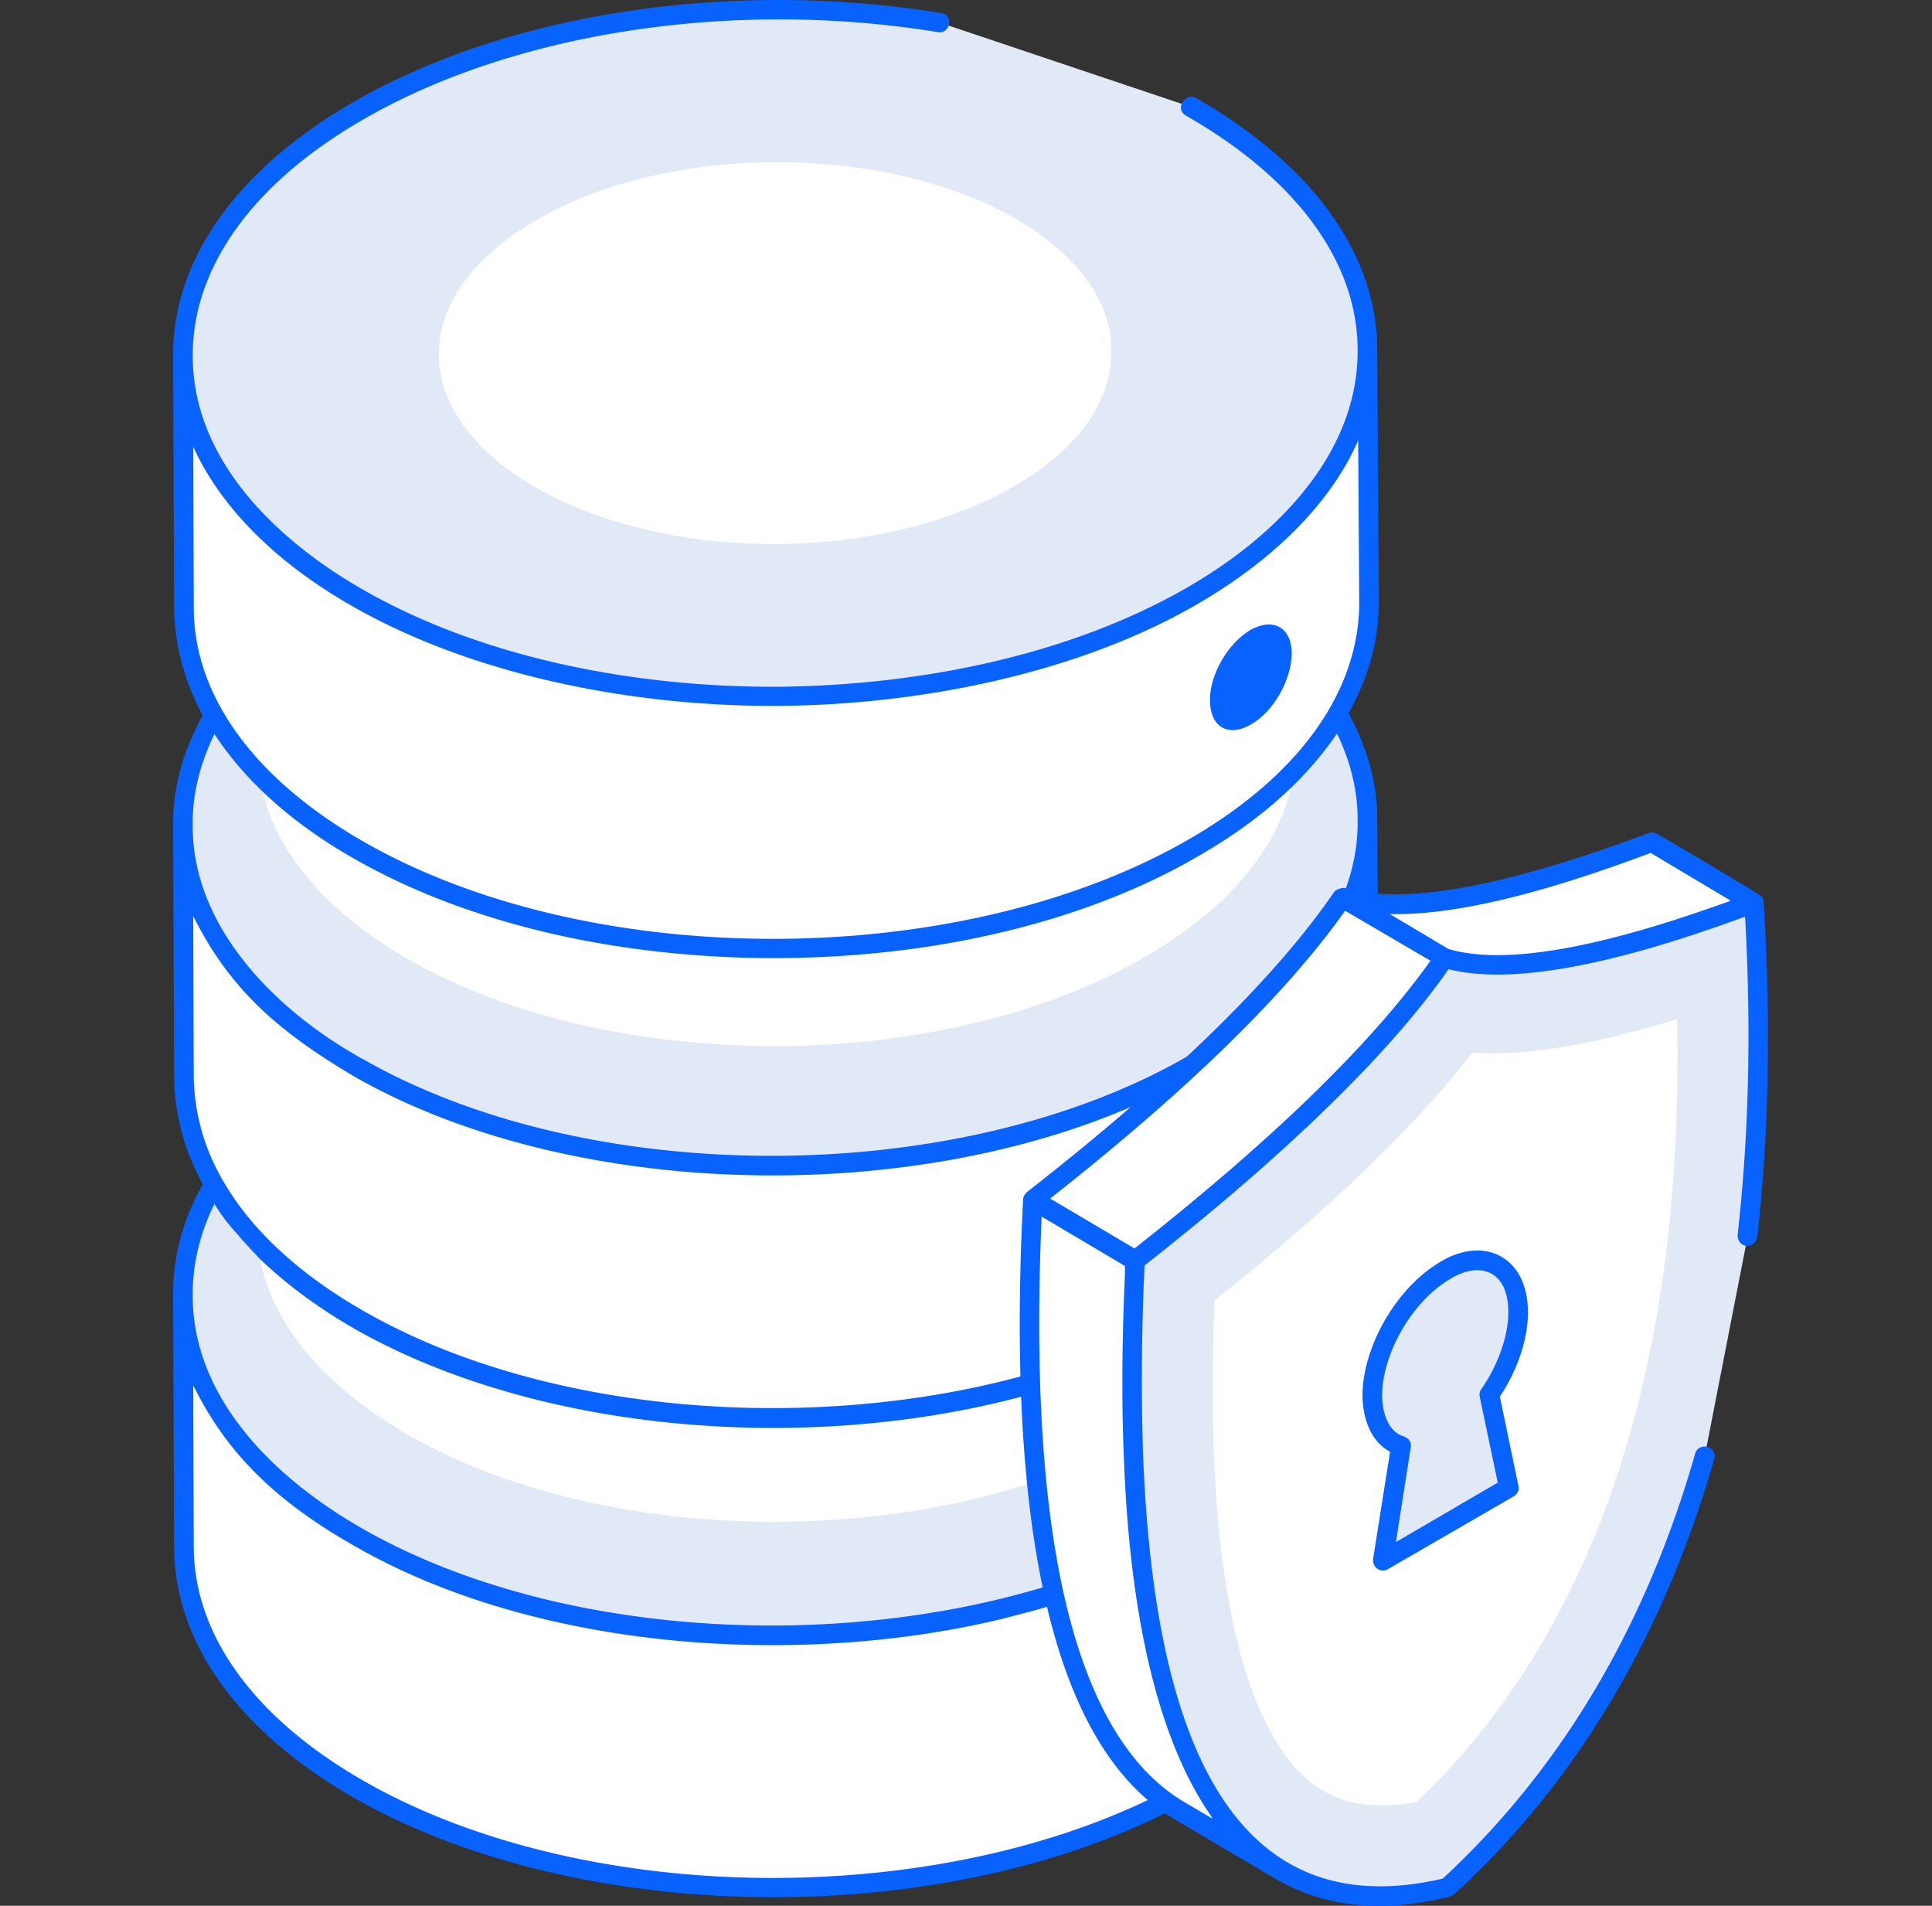 <svg width="73" height="72" fill="none" xmlns="http://www.w3.org/2000/svg"><rect width="100%" height="100%" fill="#333333" stroke="none"/><path d="M51.684 48.715l.04 9.527c.02 3.29-2.125 6.599-6.434 9.166-8.66 5.114-22.83 5.235-31.65.24-4.43-2.526-6.654-5.856-6.674-9.185l-.04-9.528c0 3.33 2.245 6.66 6.674 9.187 8.8 4.994 22.97 4.873 31.65-.241 4.31-2.567 6.454-5.877 6.434-9.166z" fill="#fff"/><path d="M45.008 39.505c8.8 5.014 8.92 13.218.24 18.372-8.678 5.115-22.85 5.235-31.649.241-8.819-4.994-8.92-13.218-.26-18.352 8.679-5.135 22.85-5.255 31.67-.26z" fill="#E2E9F6"/><path d="M49.312 37.64l.04 8.525c.02 2.948-1.884 5.917-5.752 8.183-7.737 4.593-20.405 4.694-28.282.22-3.969-2.246-5.953-5.214-5.973-8.203l-.04-8.524c.02 2.989 2.004 5.977 5.973 8.224 7.877 4.452 20.545 4.352 28.282-.221 3.848-2.287 5.772-5.255 5.752-8.203z" fill="#fff"/><path d="M39.171 55.955c-7.496 2.507-17.238 1.946-23.672-1.705-3.207-1.825-5.171-4.152-5.672-6.679-.04-.2-.067-.408-.08-.622-.281-.3-.542-.581-.782-.902v.32c0 .101 0 .201.02.282.14 3.148 2.325 6.057 6.153 8.243 3.909 2.226 9 3.33 14.111 3.33 3.448 0 6.915-.502 10.002-1.545-.04-.24-.06-.481-.08-.722z" fill="#E2E9F6"/><path d="M51.684 30.957l.04 9.527c.02 3.31-2.125 6.619-6.434 9.166-8.66 5.135-22.83 5.255-31.65.24-4.43-2.506-6.654-5.836-6.674-9.185l-.04-9.527c0 3.35 2.245 6.679 6.674 9.186 8.8 5.014 22.97 4.894 31.65-.24 4.31-2.548 6.454-5.858 6.434-9.167z" fill="#fff"/><path d="M45.008 21.77c8.8 4.995 8.92 13.218.24 18.353-8.678 5.135-22.85 5.255-31.649.24-8.819-4.993-8.92-13.197-.26-18.331 8.679-5.135 22.85-5.255 31.67-.261z" fill="#E2E9F6"/><path d="M49.316 19.672l.04 8.524c.02 2.948-1.884 5.917-5.752 8.183-7.737 4.593-20.405 4.694-28.282.221-3.969-2.246-5.953-5.215-5.973-8.203l-.04-8.525c.02 2.989 2.004 5.957 5.973 8.204 7.877 4.472 20.545 4.372 28.282-.2 3.848-2.287 5.772-5.256 5.752-8.204z" fill="#fff"/><path d="M49.734 28.119c-.18.3-.441.541-.802.702-.24 2.707-2.165 5.255-5.512 7.24-7.637 4.533-20.164 4.614-27.921.221-3.588-2.046-5.613-4.733-5.753-7.602a1.804 1.804 0 01-.762-.621v.34c0 3.25 2.185 6.278 6.154 8.525 3.908 2.226 9 3.33 14.11 3.33 5.272 0 10.564-1.184 14.553-3.55 3.848-2.267 5.953-5.296 5.933-8.505v-.08z" fill="#E2E9F6"/><path d="M51.684 13.23l.04 9.527c.02 3.29-2.125 6.62-6.434 9.167-8.66 5.134-22.83 5.234-31.65.24-4.43-2.507-6.654-5.836-6.674-9.186l-.04-9.527c0 3.35 2.245 6.68 6.674 9.186 8.8 4.994 22.97 4.894 31.65-.24 4.31-2.568 6.454-5.877 6.434-9.166z" fill="#fff"/><path d="M45.004 4.042c8.8 4.994 8.92 13.218.24 18.352-8.678 5.135-22.85 5.235-31.648.241-8.82-4.994-8.92-13.218-.261-18.352C19.308.753 27.867-.39 35.503.853" fill="#E2E9F6"/><path fill-rule="evenodd" clip-rule="evenodd" d="M52.04 31l.02 3.128a2.92 2.92 0 01-.602-.06 4.43 4.43 0 01-.741-.16c.4-.963.6-1.966.58-2.969 0-1.103-.28-2.186-.78-3.229-1.123 1.665-2.807 3.21-5.032 4.513-3.087 1.845-6.875 3.049-10.904 3.61a39.332 39.332 0 01-10.523.02c-3.888-.521-7.556-1.644-10.603-3.37-2.385-1.343-4.19-2.968-5.352-4.753-.541 1.123-.842 2.267-.822 3.47v.02c0 3.81 3.127 6.96 6.414 8.785.02 0 .04.02.08.04 8.62 4.894 22.55 4.814 31.129-.16.1.06.2.12.3.2-.42.401-.861.782-1.282 1.184-8.84 4.372-22.149 4.172-30.507-.582-2.806-1.665-4.69-3.23-6.114-6.077l.02 6.097a8.004 8.004 0 00.782 3.29c.12.24.24.48.401.742 1.062 1.785 2.866 3.45 5.312 4.833 6.815 3.871 16.937 4.633 25.115 2.327 0 .26.02.521.04.762-3.087.862-6.414 1.284-9.762 1.284-5.692 0-11.384-1.244-15.754-3.71-1.403-.803-2.626-1.706-3.628-2.668-.28-.301-.581-.602-.842-.923a6.843 6.843 0 01-.882-1.163c-.541 1.103-.822 2.246-.822 3.41v.06c0 3.87 3.087 6.92 6.495 8.845 7.055 3.991 17.638 4.673 25.976 2.066.04.26.1.501.16.722 0 0-.02 0-.04.02-.66.22-1.342.38-2.024.561-7.777 1.866-17.618 1.163-24.433-2.748-3.408-1.925-5.011-3.87-6.114-6.077l.02 6.117c.02 3.35 2.326 6.499 6.495 8.866 8.238 4.673 21.286 4.813 29.925.501.2.2.421.341.662.481-4.29 2.247-9.742 3.37-15.194 3.37-5.692 0-11.384-1.243-15.754-3.71-4.41-2.508-6.855-5.877-6.875-9.508l-.04-9.486v-.08c0-1.445.38-2.829 1.122-4.152-.701-1.284-1.062-2.628-1.082-4.012l-.04-9.507v-.02c-.02-1.424.38-2.848 1.122-4.172-.701-1.303-1.062-2.647-1.082-4.051l-.04-9.487v-.04c-.02-3.57 2.325-6.94 6.594-9.467C18.987.513 27.566-.811 35.564.493c.2.02.34.22.3.4-.04.222-.22.362-.42.322-7.838-1.284-16.216.04-21.909 3.41C9.486 7.01 7.261 10.16 7.281 13.47c.02 3.37 2.325 6.077 5.172 8.022 4.79 3.23 11.264 4.493 17.017 4.453 5.332-.06 11.084-1.203 15.594-3.87 3.327-1.966 6.274-5.055 6.234-8.886-.02-3.33-2.345-6.458-6.494-8.825a.343.343 0 01-.12-.502c.1-.18.32-.26.5-.16 4.39 2.507 6.835 5.877 6.855 9.487v.04l.06 9.507c0 1.464-.4 2.868-1.142 4.212.681 1.264 1.082 2.587 1.082 3.971V31zm-.682-8.244l-.04-6.117c-1.123 2.587-3.488 4.653-5.893 6.077-4.59 2.728-10.723 3.931-16.115 3.951h-.14c-5.693 0-12.348-1.324-17.158-4.573-2.466-1.665-3.949-3.53-4.71-5.215l.02 6.118c.02 3.33 2.325 6.478 6.494 8.845 8.699 4.934 22.73 4.814 31.288-.24 4.05-2.388 6.254-5.537 6.254-8.846z" fill="#0762FF"/><path d="M38.475 7.893c5.152 2.929 5.212 7.722.14 10.73-5.05 3.01-13.349 3.07-18.5.141-5.131-2.908-5.211-7.722-.14-10.71 5.071-3.009 13.35-3.069 18.5-.16z" fill="#fff"/><path fill-rule="evenodd" clip-rule="evenodd" d="M29.23 21.29c-3.368 0-6.715-.742-9.301-2.206-2.606-1.484-4.069-3.49-4.089-5.656-.02-2.166 1.383-4.192 3.949-5.696 5.151-3.07 13.63-3.13 18.861-.16 2.626 1.483 4.069 3.51 4.089 5.675.02 2.167-1.383 4.172-3.929 5.697-2.625 1.564-6.113 2.346-9.58 2.346zm.14-15.163c-3.328 0-6.675.742-9.2 2.246-2.326 1.364-3.608 3.17-3.588 5.035.02 1.905 1.343 3.69 3.708 5.034 5.05 2.868 13.169 2.808 18.14-.14 2.325-1.364 3.587-3.17 3.567-5.055 0-1.885-1.322-3.67-3.708-5.034-2.465-1.384-5.692-2.086-8.92-2.086z" fill="#E2E9F6"/><path d="M47.242 23.801c.862-.481 1.564-.1 1.564.883s-.682 2.206-1.543 2.688c-.862.5-1.544.08-1.544-.903-.02-.983.682-2.166 1.523-2.668z" fill="#0762FF"/><path d="M54.595 36.193l-3.868-2.287c3.026.923 8.418-.862 11.685-2.086l3.869 2.287c-3.268 1.223-8.66 3.008-11.686 2.086zm-6.109 34.519l-3.868-2.287c-4.23-2.466-6.254-9.888-5.593-23.085l3.869 2.266c-.661 13.218 1.363 20.639 5.592 23.106z" fill="#fff"/><path d="M42.892 47.61l-3.869-2.267c3.268-2.548 8.66-7 11.706-11.433l3.868 2.287c-3.046 4.432-8.438 8.885-11.705 11.412z" fill="#fff"/><path d="M64.415 55.005c-1.945 6.82-5.252 12.194-9.722 16.286-8.378 2.026-12.728-5.114-11.806-23.687 3.268-2.527 8.66-6.98 11.706-11.413 3.027.923 8.418-.862 11.686-2.086.28 4.553.18 8.745-.24 12.576" fill="#E2E9F6"/><path d="M52.248 68.588c-1.423 0-2.525-.462-3.467-1.445-1.764-1.865-3.728-6.518-3.267-18.191 4.49-3.55 7.756-6.7 9.961-9.588.308.04.635.06.982.06 1.925 0 4.31-.48 7.276-1.444.361 13.539-3.006 23.768-10.022 30.447a7.297 7.297 0 01-1.463.16z" fill="#fff"/><path d="M56.297 52.68l.722 3.53-4.75 2.748.1-.682.1-.622.48-3.029c-.64-.2-1.062-.862-1.082-1.885 0-1.765 1.223-3.87 2.746-4.753.34-.201.702-.321 1.002-.361.06 0 .14-.02.18-.02.943 0 1.584.701 1.584 1.965 0 1.003-.44 2.166-1.082 3.109z" fill="#E2E9F6"/><path fill-rule="evenodd" clip-rule="evenodd" d="M66.398 46.724a.382.382 0 01-.42.341c-.201-.02-.342-.22-.322-.42.421-3.711.522-7.743.281-12.015-3.006 1.103-8.098 2.768-11.204 1.986-2.766 3.971-7.677 8.203-11.486 11.191a91.24 91.24 0 00-.06 7.06c.341 9.046 2.526 18.152 11.325 16.106 4.47-4.131 7.677-9.527 9.541-16.065a.36.36 0 01.461-.241c.2.04.32.26.26.441-1.924 6.72-5.23 12.255-9.841 16.467a.45.45 0 01-.16.08c-2.205.542-4.47.522-6.475-.621h-.02a.234.234 0 00-.06-.04l-3.808-2.247c-4.47-2.607-6.414-10.49-5.753-23.427 0-.14.08-.2.14-.28 5.473-4.273 9.381-8.083 11.606-11.333.08-.12.34-.18.421-.16 2.185.662 6.033-.04 11.445-2.066.12-.04.22-.04.32.02-.14-.12 3.749 2.206 3.89 2.307.16.1.12.12.16.28.28 4.493.2 8.745-.24 12.636zM52.508 34.53l2.225 1.323c2.846.843 7.877-.822 10.663-1.825l-3.027-1.805c-4.27 1.605-7.516 2.367-9.861 2.307zM39.68 45.28l3.187 1.886c3.788-2.989 8.398-6.96 11.184-10.871-.18-.1-3.047-1.785-3.227-1.886-2.245 3.17-5.993 6.82-11.144 10.871zm6.133 23.427c-.02-.02-.02-.04-.04-.08-2.466-3.53-3.147-9.227-3.307-13.539-.1-2.367-.06-4.673.04-7v-.26l-3.147-1.866c-.541 12.275 1.283 19.736 5.432 22.143l1.022.602z" fill="#0762FF"/><path fill-rule="evenodd" clip-rule="evenodd" d="M63.93 37.678c.1.08.16.18.16.301.362 13.639-3.046 23.968-10.121 30.727a.789.789 0 01-.18.1c-2.526.462-4.11-.18-5.272-1.423-1.804-1.886-3.849-6.62-3.368-18.453 0-.1.06-.2.14-.28 4.47-3.53 7.698-6.64 9.882-9.508.08-.1.2-.16.321-.14 2.044.2 4.69-.26 8.118-1.364.1-.04.24-.02.32.04zm-.56.823c-3.208.982-5.713 1.404-7.738 1.263-2.184 2.828-5.391 5.897-9.74 9.367-.462 11.452 1.462 15.965 3.146 17.75 1.122 1.183 2.526 1.545 4.49 1.204 6.795-6.519 10.102-16.467 9.841-29.584z" fill="#E2E9F6"/><path fill-rule="evenodd" clip-rule="evenodd" d="M57.734 49.573c0 1.003-.38 2.166-1.062 3.19l.701 3.369c.04.16-.04.32-.18.401l-4.75 2.748c-.261.16-.602-.06-.562-.381l.642-4.052c-.642-.34-1.023-1.103-1.043-2.106 0-1.885 1.303-4.111 2.947-5.074 1.664-1.003 3.307-.18 3.307 1.905zm-.742 0c0-1.604-1.102-1.925-2.184-1.263-1.423.822-2.586 2.808-2.586 4.432.02.803.32 1.384.822 1.525.18.06.3.22.26.42l-.56 3.571 3.848-2.246-.682-3.25c-.02-.1 0-.2.06-.28.642-.923 1.023-2.026 1.023-2.909z" fill="#0762FF"/></svg>